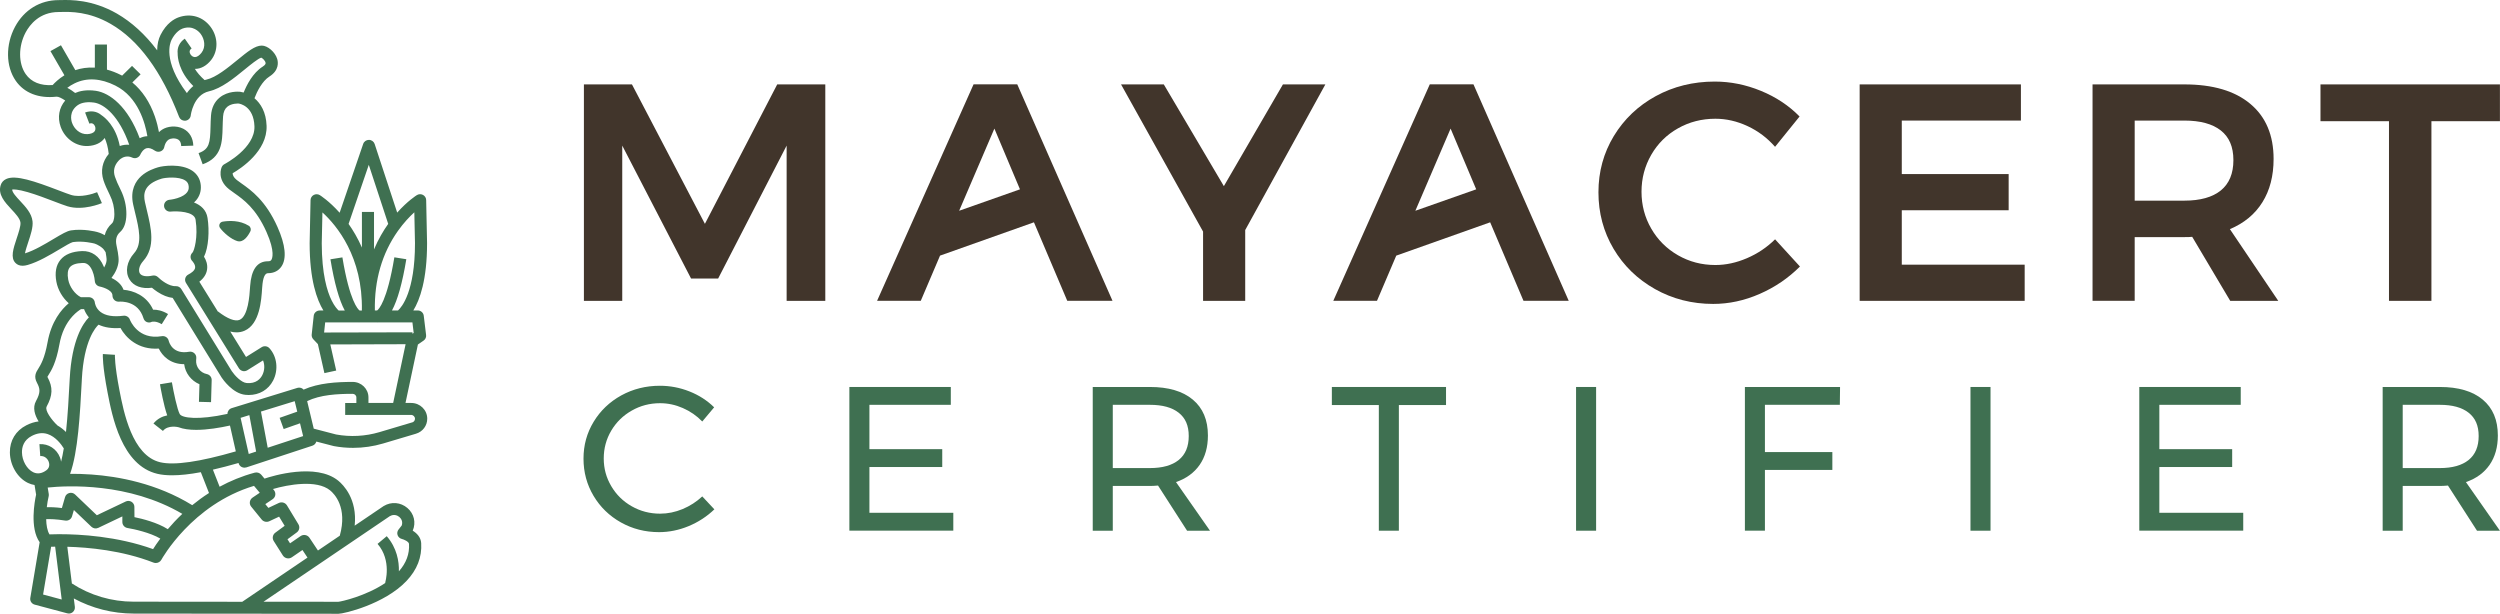 <svg width="167" height="41" viewBox="0 0 167 41" fill="none" xmlns="http://www.w3.org/2000/svg">
<g id="Capa 1">
<g id="Group">
<g id="Group_2">
<g id="Group_3">
<path id="Vector" d="M45.615 27.258C45.122 27.042 44.615 26.934 44.095 26.934C43.408 26.934 42.776 27.098 42.199 27.429C41.621 27.757 41.166 28.203 40.832 28.766C40.499 29.329 40.33 29.948 40.33 30.624C40.33 31.299 40.496 31.909 40.832 32.475C41.166 33.043 41.621 33.491 42.199 33.819C42.776 34.147 43.405 34.313 44.095 34.313C44.605 34.313 45.107 34.21 45.6 34.005C46.093 33.799 46.528 33.518 46.911 33.16L47.72 34.024C47.227 34.499 46.655 34.871 46.006 35.143C45.354 35.413 44.694 35.547 44.025 35.547C43.094 35.547 42.246 35.329 41.474 34.896C40.703 34.463 40.093 33.87 39.648 33.121C39.203 32.372 38.978 31.544 38.978 30.639C38.978 29.733 39.203 28.922 39.655 28.176C40.106 27.431 40.723 26.844 41.502 26.413C42.283 25.985 43.142 25.769 44.08 25.769C44.759 25.769 45.416 25.894 46.053 26.146C46.69 26.398 47.24 26.751 47.705 27.209L46.911 28.156C46.541 27.772 46.108 27.473 45.615 27.258Z" fill="#3F7051"/>
<path id="Vector_2" d="M56.738 25.85H63.514V27.042H58.077V30.004H62.942V31.197H58.077V34.254H63.681V35.447H56.738V25.845V25.85Z" fill="#3F7051"/>
<path id="Vector_3" d="M79.296 35.451L77.357 32.435C77.133 32.455 76.954 32.462 76.815 32.462H74.334V35.451H72.995V25.85H76.815C78.052 25.85 79.005 26.131 79.679 26.694C80.353 27.257 80.689 28.055 80.689 29.089C80.689 29.865 80.505 30.521 80.139 31.05C79.771 31.581 79.243 31.965 78.557 32.203L80.829 35.454H79.296V35.451ZM76.815 31.267C77.651 31.267 78.293 31.086 78.738 30.726C79.184 30.366 79.408 29.833 79.408 29.128C79.408 28.423 79.184 27.923 78.738 27.571C78.293 27.218 77.651 27.042 76.815 27.042H74.334V31.267H76.815Z" fill="#3F7051"/>
<path id="Vector_4" d="M88.97 25.85H96.595V27.057H93.444V35.451H92.106V27.057H88.968V25.85H88.97Z" fill="#3F7051"/>
<path id="Vector_5" d="M105.281 25.85H106.62V35.451H105.281V25.85Z" fill="#3F7051"/>
<path id="Vector_6" d="M116.559 25.85H122.916L122.901 27.042H117.897V30.198H122.401V31.39H117.897V35.449H116.559V25.847V25.85Z" fill="#3F7051"/>
<path id="Vector_7" d="M131.628 25.85H132.967V35.451H131.628V25.85Z" fill="#3F7051"/>
<path id="Vector_8" d="M142.905 25.85H149.681V27.042H144.244V30.004H149.109V31.197H144.244V34.254H149.848V35.447H142.905V25.845V25.85Z" fill="#3F7051"/>
<path id="Vector_9" d="M165.463 35.451L163.524 32.435C163.3 32.455 163.121 32.462 162.982 32.462H160.501V35.451H159.162V25.85H162.982C164.218 25.85 165.172 26.131 165.846 26.694C166.52 27.257 166.856 28.055 166.856 29.089C166.856 29.865 166.672 30.521 166.306 31.05C165.938 31.581 165.413 31.965 164.724 32.203L166.996 35.454H165.463V35.451ZM162.982 31.267C163.818 31.267 164.46 31.086 164.905 30.726C165.351 30.366 165.575 29.833 165.575 29.128C165.575 28.423 165.351 27.923 164.905 27.571C164.46 27.218 163.818 27.042 162.982 27.042H160.501V31.267H162.982Z" fill="#3F7051"/>
</g>
<g id="Group_4">
<path id="Vector_10" d="M39.003 5.638H42.215L47.088 14.953L51.918 5.638H55.13V20.097H52.547V9.726L47.971 18.608H46.164L41.566 9.726V20.097H39.005V5.638H39.003Z" fill="#41352B"/>
<path id="Vector_11" d="M71.294 20.097L69.067 14.85L62.794 17.076L61.508 20.094H58.589L65.034 5.635H67.953L74.315 20.094H71.292L71.294 20.097ZM64.071 14.079L68.134 12.647L66.425 8.59L64.071 14.079Z" fill="#41352B"/>
<path id="Vector_12" d="M88.534 5.638L83.18 15.367V20.097H80.365V15.47L74.886 5.638H77.742L81.754 12.434L85.7 5.638H88.534Z" fill="#41352B"/>
<path id="Vector_13" d="M116.74 8.426C116.033 8.096 115.316 7.932 114.587 7.932C113.677 7.932 112.846 8.145 112.089 8.573C111.333 8.999 110.738 9.589 110.305 10.338C109.872 11.09 109.653 11.912 109.653 12.806C109.653 13.7 109.869 14.525 110.305 15.274C110.738 16.025 111.333 16.616 112.089 17.051C112.846 17.485 113.677 17.703 114.587 17.703C115.287 17.703 115.991 17.551 116.698 17.247C117.404 16.944 118.031 16.525 118.576 15.986L120.236 17.803C119.467 18.574 118.571 19.184 117.549 19.632C116.526 20.08 115.491 20.302 114.441 20.302C113.027 20.302 111.733 19.972 110.556 19.311C109.382 18.65 108.456 17.751 107.784 16.616C107.112 15.479 106.776 14.224 106.776 12.845C106.776 11.467 107.12 10.216 107.804 9.085C108.491 7.956 109.424 7.067 110.606 6.421C111.788 5.775 113.102 5.449 114.543 5.449C115.593 5.449 116.62 5.655 117.628 6.069C118.636 6.482 119.497 7.053 120.211 7.782L118.574 9.807C118.056 9.215 117.444 8.754 116.737 8.424L116.74 8.426Z" fill="#41352B"/>
<path id="Vector_14" d="M124.225 5.638H134.997V8.054H127.039V11.628H134.178V14.045H127.039V17.68H135.248V20.097H124.225V5.638Z" fill="#41352B"/>
<path id="Vector_15" d="M148.979 20.097L146.439 15.82C146.327 15.834 146.152 15.839 145.914 15.839H142.597V20.094H139.782V5.638H145.914C147.817 5.638 149.288 6.071 150.323 6.94C151.358 7.807 151.876 9.033 151.876 10.617C151.876 11.746 151.627 12.71 151.129 13.509C150.632 14.307 149.907 14.907 148.957 15.306L152.189 20.099H148.977L148.979 20.097ZM142.597 13.403H145.914C146.976 13.403 147.79 13.176 148.35 12.723C148.91 12.267 149.191 11.594 149.191 10.698C149.191 9.802 148.91 9.156 148.35 8.715C147.79 8.274 146.979 8.054 145.914 8.054H142.597V13.403Z" fill="#41352B"/>
<path id="Vector_16" d="M155.006 5.638H166.995V8.096H162.419V20.097H159.584V8.096H155.008V5.638H155.006Z" fill="#41352B"/>
</g>
<path id="Vector_17" d="M101.77 20.097L99.543 14.85L93.27 17.076L91.983 20.094H89.064L95.509 5.635H98.428L104.791 20.094H101.768L101.77 20.097ZM94.546 14.079L98.61 12.647L96.9 8.59L94.546 14.079Z" fill="#41352B"/>
</g>
<g id="Group_5">
<path id="Vector_18" d="M27.46 26.918H27.087L27.916 23.013L28.294 22.753C28.416 22.67 28.483 22.526 28.463 22.379L28.306 21.088C28.281 20.888 28.11 20.738 27.906 20.738H27.61C28.047 20.026 28.528 18.689 28.528 16.244C28.528 16.241 28.528 16.239 28.528 16.236L28.468 13.362C28.465 13.217 28.383 13.088 28.254 13.019C28.125 12.951 27.97 12.958 27.846 13.034C27.814 13.053 27.226 13.423 26.532 14.202L25.027 9.619C24.972 9.455 24.82 9.344 24.643 9.344C24.469 9.344 24.315 9.452 24.26 9.616L22.688 14.211C21.991 13.431 21.398 13.056 21.366 13.036C21.244 12.96 21.087 12.953 20.958 13.022C20.829 13.09 20.749 13.22 20.744 13.364L20.684 16.239C20.684 16.239 20.684 16.244 20.684 16.246C20.684 18.692 21.165 20.028 21.603 20.741H21.356C21.15 20.741 20.976 20.895 20.956 21.096L20.821 22.349C20.809 22.464 20.849 22.577 20.928 22.663L21.234 22.986L21.67 24.925L22.459 24.753L22.065 23.008L27.094 22.993L26.263 26.918H24.613V26.548C24.613 25.977 24.141 25.512 23.561 25.512C22.488 25.512 21.287 25.581 20.281 26.026C20.254 25.995 20.221 25.968 20.184 25.946C20.087 25.892 19.97 25.88 19.863 25.911L15.479 27.263C15.305 27.317 15.193 27.476 15.195 27.647C13.229 28.081 12.149 27.921 12.005 27.657C11.836 27.346 11.594 26.191 11.482 25.537L10.686 25.669C10.731 25.929 10.935 27.089 11.171 27.748C10.855 27.811 10.517 27.963 10.251 28.291L10.883 28.786C11.224 28.362 11.915 28.536 11.92 28.538C12.249 28.663 12.662 28.715 13.105 28.715C13.854 28.715 14.69 28.575 15.362 28.426L15.752 30.152C13.339 30.852 11.639 31.099 10.704 30.879C8.822 30.438 8.255 27.493 7.981 26.08C7.645 24.342 7.675 23.708 7.678 23.701L7.275 23.676L7.678 23.703L6.871 23.649C6.866 23.72 6.834 24.389 7.187 26.227C7.491 27.806 8.126 31.092 10.517 31.652C10.796 31.718 11.121 31.75 11.495 31.75C12.035 31.75 12.674 31.682 13.416 31.542L13.961 32.933C13.555 33.192 13.182 33.467 12.841 33.746C10.47 32.284 7.884 31.821 6.105 31.697C5.587 31.66 5.107 31.648 4.682 31.652C5.212 30.193 5.344 27.684 5.463 25.436L5.468 25.319C5.605 22.736 6.391 21.864 6.583 21.688C6.983 21.877 7.474 21.95 8.048 21.911C8.402 22.557 9.228 23.382 10.606 23.285C10.843 23.772 11.37 24.327 12.303 24.327C12.376 24.92 12.769 25.432 13.324 25.667L13.289 26.842L14.098 26.864L14.14 25.39C14.145 25.197 14.008 25.028 13.816 24.988C13.376 24.9 13.068 24.501 13.102 24.061L13.112 23.919C13.122 23.796 13.072 23.676 12.978 23.593C12.886 23.51 12.759 23.476 12.634 23.497C11.562 23.691 11.306 22.912 11.268 22.758C11.219 22.552 11.017 22.42 10.806 22.457C9.218 22.731 8.695 21.404 8.675 21.35C8.611 21.174 8.432 21.066 8.242 21.091C7.558 21.179 7.043 21.091 6.71 20.834C6.379 20.577 6.336 20.227 6.336 20.217C6.319 20.011 6.145 19.852 5.933 19.852H5.401C5.003 19.651 4.647 19.164 4.557 18.679C4.488 18.305 4.522 18.028 4.662 17.857C4.806 17.678 5.092 17.58 5.51 17.566C5.627 17.561 5.941 17.551 6.167 18.08C6.309 18.413 6.334 18.77 6.334 18.773C6.344 18.954 6.481 19.108 6.662 19.14C6.67 19.14 7.518 19.318 7.513 19.749C7.513 19.862 7.561 19.967 7.643 20.046C7.725 20.121 7.839 20.161 7.954 20.151C8.083 20.141 9.225 20.082 9.581 21.25C9.616 21.365 9.688 21.465 9.803 21.512C9.915 21.556 10.027 21.556 10.131 21.5C10.176 21.485 10.425 21.429 10.803 21.656L11.226 20.978C10.828 20.736 10.482 20.68 10.228 20.687C9.788 19.73 8.894 19.409 8.252 19.358C8.116 18.985 7.79 18.728 7.446 18.567C7.732 18.19 7.892 17.815 7.921 17.45C7.946 17.127 7.812 16.523 7.782 16.39C7.7 16.008 7.78 15.717 8.021 15.502C8.292 15.262 8.434 14.863 8.442 14.314C8.449 13.761 8.315 13.193 8.056 12.674C7.882 12.329 7.752 12.028 7.678 11.805C7.548 11.413 7.628 11.056 7.917 10.74C8.315 10.307 8.74 10.483 8.815 10.52C8.917 10.573 9.036 10.581 9.143 10.542C9.25 10.502 9.337 10.419 9.38 10.316C9.407 10.245 9.559 9.969 9.783 9.903C9.935 9.859 10.124 9.912 10.348 10.067C10.462 10.145 10.611 10.16 10.741 10.106C10.87 10.052 10.96 9.934 10.98 9.797C10.98 9.795 11.037 9.474 11.276 9.32C11.39 9.247 11.671 9.205 11.87 9.305C11.925 9.332 12.092 9.418 12.104 9.756L12.913 9.729C12.896 9.212 12.657 8.811 12.244 8.6C11.756 8.353 11.166 8.441 10.833 8.657C10.753 8.708 10.681 8.767 10.619 8.828C10.564 8.532 10.479 8.169 10.345 7.78C10.014 6.825 9.502 6.057 8.84 5.508L9.392 4.965L8.82 4.402L8.158 5.053C8.133 5.041 8.108 5.026 8.083 5.014C7.755 4.847 7.441 4.73 7.145 4.651V2.974H6.336V4.517C5.834 4.487 5.396 4.563 5.032 4.686L4.072 3.023L3.37 3.415L4.303 5.028C3.925 5.263 3.659 5.523 3.517 5.682C2.708 5.736 2.089 5.484 1.715 4.947C1.22 4.233 1.22 3.087 1.715 2.161C1.987 1.655 2.636 0.803 3.918 0.803C3.965 0.803 4.025 0.803 4.092 0.8C4.689 0.786 5.931 0.756 7.391 1.596C9.25 2.663 10.788 4.752 11.963 7.807C12.022 7.964 12.174 8.064 12.341 8.064C12.358 8.064 12.376 8.064 12.391 8.062C12.575 8.04 12.722 7.893 12.742 7.712C12.742 7.697 12.908 6.338 13.963 6.098C14.792 5.91 15.626 5.229 16.362 4.627C16.72 4.335 17.253 3.9 17.454 3.851C17.547 3.897 17.721 4.056 17.741 4.201C17.746 4.23 17.756 4.318 17.552 4.448C16.885 4.869 16.477 5.679 16.277 6.181C16.19 6.157 16.111 6.14 16.039 6.13C16.039 6.13 16.034 6.13 16.031 6.13C15.951 6.123 15.227 6.061 14.67 6.519C14.327 6.801 14.133 7.205 14.095 7.719C14.075 7.988 14.068 8.24 14.063 8.483C14.035 9.533 13.996 9.969 13.264 10.228L13.538 10.975C14.822 10.52 14.847 9.494 14.871 8.5C14.877 8.267 14.884 8.027 14.901 7.775C14.924 7.481 15.016 7.271 15.185 7.131C15.474 6.891 15.909 6.916 15.947 6.918C16.031 6.931 16.947 7.09 16.997 8.434C17.049 9.893 15.018 10.95 14.998 10.963C14.919 11.004 14.854 11.068 14.817 11.149C14.799 11.185 14.712 11.391 14.735 11.673C14.755 11.927 14.871 12.304 15.305 12.645C15.414 12.73 15.533 12.813 15.658 12.902C16.265 13.33 17.096 13.915 17.798 15.489C18.4 16.838 18.176 17.284 18.126 17.36C18.096 17.406 18.047 17.453 17.915 17.453C17.907 17.453 17.902 17.453 17.895 17.453C17.181 17.453 16.783 18.011 16.708 19.115L16.701 19.216C16.668 19.735 16.579 21.113 16.011 21.363C15.71 21.495 15.197 21.297 14.563 20.807L14.556 20.817L13.316 18.817C13.61 18.589 13.784 18.32 13.831 18.011C13.886 17.659 13.757 17.352 13.627 17.149C13.931 16.54 13.998 15.423 13.864 14.557C13.782 14.025 13.416 13.705 12.96 13.526C13.008 13.484 13.053 13.438 13.095 13.389C13.336 13.107 13.446 12.76 13.413 12.38C13.376 11.964 13.175 11.624 12.829 11.396C12.1 10.916 10.903 11.068 10.547 11.178C10.335 11.244 9.838 11.399 9.434 11.763C9.069 12.094 8.68 12.691 8.897 13.67C8.937 13.854 8.982 14.04 9.026 14.219C9.283 15.279 9.524 16.278 8.962 16.909C8.466 17.468 8.342 18.155 8.648 18.662C8.919 19.113 9.472 19.314 10.149 19.221C10.241 19.299 10.368 19.399 10.517 19.497C10.868 19.727 11.209 19.862 11.535 19.899L14.799 25.209C14.799 25.209 14.804 25.216 14.807 25.221C14.879 25.331 15.543 26.291 16.392 26.374C16.467 26.381 16.541 26.386 16.613 26.386C17.328 26.386 17.927 26.034 18.246 25.417C18.612 24.704 18.509 23.818 17.997 23.26C17.865 23.116 17.646 23.086 17.479 23.192L16.434 23.845L15.382 22.146C15.526 22.183 15.665 22.202 15.8 22.202C15.991 22.202 16.171 22.166 16.342 22.09C17.357 21.644 17.459 20.038 17.509 19.267L17.517 19.169C17.559 18.559 17.688 18.249 17.902 18.249C17.907 18.249 17.912 18.249 17.917 18.249C18.293 18.249 18.609 18.089 18.803 17.798C19.162 17.267 19.069 16.356 18.539 15.169C17.748 13.394 16.775 12.708 16.131 12.253C16.014 12.17 15.904 12.094 15.812 12.02C15.586 11.842 15.541 11.675 15.541 11.572C16.106 11.247 17.867 10.086 17.808 8.402C17.776 7.489 17.412 6.911 16.999 6.563C17.163 6.123 17.509 5.42 17.997 5.112C18.659 4.693 18.582 4.149 18.517 3.936C18.38 3.479 17.88 3.045 17.487 3.045C17.034 3.045 16.539 3.449 15.854 4.01C15.22 4.529 14.431 5.173 13.792 5.317C13.749 5.327 13.707 5.339 13.667 5.349C13.371 5.089 13.162 4.835 13.018 4.602C13.023 4.602 13.028 4.602 13.03 4.602H13.035C13.423 4.602 13.802 4.389 14.103 4.01C14.59 3.39 14.578 2.482 14.07 1.799C13.56 1.111 12.739 0.866 11.923 1.16C11.647 1.26 11.121 1.544 10.723 2.335C10.586 2.607 10.504 2.952 10.499 3.361C9.693 2.294 8.792 1.473 7.807 0.906C6.142 -0.044 4.694 -0.01 4.074 0.005C4.015 0.005 3.962 0.007 3.92 0.007C2.676 0.007 1.613 0.656 1.004 1.789C0.364 2.984 0.382 4.433 1.051 5.396C1.618 6.213 2.584 6.59 3.771 6.458C3.893 6.446 4.127 6.558 4.356 6.715C3.945 7.197 3.826 7.834 4.052 8.47C4.336 9.269 5.087 9.797 5.883 9.753C6.371 9.726 6.762 9.54 6.986 9.227C6.988 9.222 6.991 9.217 6.993 9.215C7.115 9.489 7.217 9.837 7.262 10.272H7.272C6.832 10.786 6.705 11.418 6.916 12.057C7.003 12.319 7.145 12.645 7.337 13.029C7.541 13.438 7.645 13.879 7.64 14.307C7.635 14.75 7.521 14.885 7.486 14.914C7.235 15.137 7.07 15.406 6.996 15.71C6.744 15.565 6.538 15.509 6.488 15.497C6.406 15.475 5.58 15.262 4.746 15.389C4.478 15.431 4.157 15.617 3.562 15.972C2.99 16.314 2.28 16.738 1.668 16.924C1.706 16.718 1.813 16.393 1.885 16.177C2.049 15.685 2.218 15.176 2.173 14.782C2.114 14.248 1.708 13.815 1.35 13.431C1.098 13.161 0.817 12.86 0.812 12.662C0.912 12.647 1.188 12.642 1.855 12.836C2.432 13.002 3.094 13.257 3.627 13.46C3.987 13.597 4.298 13.717 4.51 13.781C5.543 14.096 6.757 13.59 6.807 13.568L6.486 12.838C6.214 12.953 5.371 13.213 4.749 13.022C4.562 12.965 4.264 12.85 3.918 12.718C2.315 12.106 1.041 11.663 0.414 11.957C0.232 12.042 0.105 12.182 0.048 12.363C-0.156 12.992 0.327 13.511 0.752 13.969C1.041 14.278 1.337 14.596 1.367 14.87C1.392 15.09 1.238 15.556 1.113 15.93C0.884 16.62 0.688 17.215 1.034 17.566C1.156 17.69 1.315 17.752 1.511 17.752C1.616 17.752 1.73 17.734 1.852 17.698C2.576 17.49 3.355 17.022 3.98 16.65C4.318 16.447 4.741 16.195 4.868 16.172C5.553 16.07 6.269 16.261 6.277 16.261C6.282 16.261 6.284 16.261 6.289 16.263C6.292 16.263 6.605 16.349 6.881 16.608C6.931 16.655 6.983 16.738 7.018 16.792C7.031 16.811 7.043 16.829 7.056 16.846C7.095 17.059 7.128 17.289 7.12 17.392C7.108 17.553 7.041 17.717 6.954 17.869C6.944 17.845 6.934 17.818 6.924 17.793C6.64 17.11 6.127 16.75 5.483 16.772C4.821 16.797 4.333 16.995 4.035 17.36C3.744 17.717 3.651 18.209 3.766 18.821C3.868 19.367 4.179 19.894 4.592 20.256C4.102 20.667 3.427 21.468 3.176 22.871C2.982 23.945 2.718 24.372 2.559 24.626C2.407 24.866 2.238 25.14 2.472 25.574C2.681 25.963 2.718 26.217 2.405 26.79C2.161 27.236 2.325 27.735 2.581 28.151C2.31 28.183 2.036 28.269 1.76 28.409C1.051 28.768 0.65 29.432 0.66 30.225C0.67 31.087 1.168 31.924 1.867 32.26C2.012 32.328 2.158 32.375 2.308 32.399L2.412 33.043C2.313 33.493 1.979 35.276 2.649 36.221L2.024 39.942C1.989 40.143 2.116 40.336 2.318 40.39L4.492 40.97C4.527 40.98 4.562 40.985 4.599 40.985C4.697 40.985 4.789 40.951 4.863 40.887C4.965 40.801 5.015 40.669 5 40.539L4.93 39.976C6.155 40.637 7.521 40.985 8.932 40.987L22.613 41C22.964 41 25.669 40.37 27.147 38.816C27.863 38.064 28.194 37.21 28.135 36.279C28.11 35.895 27.853 35.623 27.57 35.45C27.801 34.911 27.662 34.316 27.214 33.934C26.764 33.55 26.144 33.496 25.636 33.8C25.629 33.804 25.621 33.807 25.616 33.812L23.693 35.114C23.877 33.327 22.931 32.385 22.595 32.11C21.107 30.901 18.191 31.794 17.669 31.971L17.452 31.711C17.345 31.584 17.173 31.53 17.014 31.574C16.148 31.807 15.369 32.135 14.67 32.514L14.222 31.373C14.747 31.253 15.319 31.104 15.934 30.928C15.959 31.04 16.031 31.133 16.131 31.19C16.193 31.224 16.26 31.241 16.33 31.241C16.372 31.241 16.417 31.234 16.459 31.222L20.869 29.772C21.003 29.728 21.095 29.62 21.13 29.496L22.272 29.792C22.272 29.792 22.292 29.797 22.299 29.799C22.722 29.878 23.153 29.917 23.583 29.917C24.26 29.917 24.937 29.819 25.584 29.628L27.781 28.974C28.237 28.84 28.54 28.436 28.54 27.968C28.54 27.388 28.06 26.918 27.473 26.918H27.46ZM27.552 22.198L21.65 22.212L21.722 21.537H23.929C23.949 21.537 23.966 21.539 23.984 21.539C24.004 21.539 24.021 21.539 24.039 21.537H25.178C25.196 21.537 25.213 21.539 25.233 21.539C25.25 21.539 25.268 21.539 25.288 21.537H27.55L27.634 22.239L27.552 22.295V22.198ZM27.677 14.187L27.721 16.248C27.721 19.475 26.843 20.508 26.589 20.738H26.184C26.559 20.046 26.88 18.9 27.142 17.316L26.343 17.189C25.855 20.134 25.298 20.663 25.193 20.738H25.041C25.002 18.719 25.517 16.931 26.579 15.428C26.968 14.88 27.363 14.469 27.674 14.184L27.677 14.187ZM24.636 11.012L25.932 14.956C25.614 15.404 25.275 15.972 24.984 16.66V14.158H24.176V16.537C23.899 15.906 23.583 15.379 23.285 14.958L24.636 11.009V11.012ZM22.152 20.068C21.851 19.46 21.496 18.305 21.493 16.251L21.538 14.189C22.493 15.061 24.243 17.157 24.173 20.743H24.021C23.917 20.667 23.359 20.139 22.872 17.193L22.073 17.321C22.334 18.905 22.655 20.05 23.031 20.743H22.623C22.531 20.66 22.344 20.459 22.152 20.068ZM16.21 24.785C16.317 24.81 16.427 24.79 16.519 24.734L17.571 24.075C17.693 24.376 17.681 24.748 17.522 25.059C17.407 25.285 17.116 25.649 16.469 25.586C16.118 25.552 15.68 25.084 15.484 24.793L12.109 19.306C12.032 19.181 11.89 19.108 11.741 19.115C11.283 19.14 10.733 18.694 10.562 18.52C10.465 18.422 10.32 18.378 10.183 18.41C9.768 18.501 9.452 18.444 9.34 18.258C9.243 18.097 9.27 17.769 9.566 17.436C10.4 16.496 10.099 15.247 9.808 14.038C9.765 13.861 9.721 13.68 9.683 13.502C9.566 12.97 9.584 12.312 10.788 11.937C11.017 11.866 11.933 11.766 12.376 12.057C12.52 12.152 12.59 12.273 12.605 12.449C12.615 12.571 12.644 12.899 12.075 13.151C11.766 13.289 11.433 13.333 11.348 13.342C11.338 13.342 11.328 13.342 11.318 13.345C11.099 13.367 10.937 13.56 10.96 13.778C10.98 13.996 11.174 14.155 11.395 14.136C11.405 14.136 11.418 14.136 11.438 14.131C11.806 14.099 12.978 14.106 13.065 14.674C13.247 15.859 12.965 16.762 12.858 16.873C12.779 16.946 12.732 17.047 12.729 17.154C12.729 17.262 12.769 17.365 12.846 17.441C12.846 17.441 13.068 17.673 13.033 17.894C13 18.084 12.769 18.241 12.58 18.339C12.48 18.39 12.408 18.479 12.378 18.584C12.348 18.689 12.366 18.802 12.423 18.897L15.959 24.602C16.016 24.692 16.106 24.758 16.213 24.783L16.21 24.785ZM11.443 2.69C11.726 2.127 12.062 1.958 12.191 1.909C12.888 1.66 13.301 2.122 13.411 2.272C13.652 2.597 13.769 3.131 13.458 3.528C13.316 3.709 13.159 3.812 13.028 3.812C12.858 3.812 12.726 3.677 12.684 3.545C12.624 3.356 12.756 3.268 12.801 3.239L12.343 2.583C11.995 2.818 11.823 3.185 11.868 3.572C11.866 3.799 11.915 4.757 12.913 5.748C12.742 5.89 12.6 6.049 12.483 6.218C10.848 4.051 11.378 2.83 11.447 2.693L11.443 2.69ZM7.717 5.724C9.23 6.482 9.701 8.231 9.845 9.097C9.733 9.102 9.636 9.119 9.554 9.144C9.474 9.168 9.4 9.2 9.332 9.234C8.541 7.109 7.327 6.201 6.401 6.066C5.769 5.976 5.316 6.081 5.02 6.211C4.883 6.103 4.699 5.973 4.495 5.868C4.629 5.765 4.791 5.657 4.983 5.567C5.801 5.17 6.722 5.224 7.72 5.724H7.717ZM6.779 7.694C6.481 7.437 6.08 7.369 5.684 7.516L5.971 8.26C6.02 8.24 6.17 8.186 6.292 8.341C6.379 8.451 6.416 8.634 6.319 8.772C6.244 8.879 6.068 8.948 5.836 8.96C5.326 8.987 4.948 8.59 4.814 8.208C4.751 8.035 4.599 7.44 5.204 7.016C5.319 6.938 5.652 6.762 6.284 6.852C6.966 6.95 7.961 7.753 8.633 9.67C8.439 9.655 8.22 9.675 8.001 9.753C7.737 8.399 6.973 7.822 6.782 7.697L6.779 7.694ZM12.179 34.326C11.806 34.678 11.482 35.026 11.209 35.349C10.509 34.904 9.509 34.654 8.982 34.546L8.977 33.856C8.977 33.719 8.904 33.594 8.785 33.52C8.668 33.449 8.521 33.44 8.397 33.501L6.468 34.419L5.015 33.031C4.913 32.933 4.766 32.896 4.629 32.933C4.492 32.97 4.383 33.072 4.346 33.207L4.134 33.937C3.704 33.883 3.373 33.873 3.126 33.883C3.156 33.616 3.201 33.361 3.251 33.153C3.263 33.099 3.266 33.045 3.256 32.992L3.186 32.568C4.485 32.433 8.598 32.223 12.179 34.326ZM4.01 35.682C3.706 35.682 3.465 35.69 3.306 35.697C3.156 35.457 3.094 35.085 3.084 34.681C3.333 34.669 3.748 34.676 4.358 34.774C4.56 34.806 4.754 34.686 4.811 34.492L4.935 34.069L6.107 35.188C6.229 35.305 6.411 35.332 6.565 35.261L8.173 34.495V34.882C8.178 35.075 8.322 35.239 8.516 35.271C8.944 35.339 10.042 35.582 10.709 35.978C10.497 36.262 10.338 36.502 10.226 36.681C7.824 35.817 5.324 35.685 4.012 35.685L4.01 35.682ZM3.111 27.167C3.525 26.411 3.544 25.877 3.181 25.204C3.174 25.192 3.169 25.182 3.166 25.174C3.184 25.143 3.216 25.089 3.243 25.045C3.432 24.744 3.748 24.237 3.967 23.013C4.104 22.244 4.4 21.608 4.848 21.12C5.087 20.858 5.309 20.714 5.413 20.65H5.617C5.674 20.812 5.774 21.008 5.936 21.199C5.535 21.612 4.796 22.714 4.659 25.277L4.652 25.395C4.595 26.504 4.527 27.74 4.408 28.857C4.246 28.698 4.057 28.546 3.841 28.423C3.44 28.049 2.982 27.41 3.114 27.17L3.111 27.167ZM1.467 30.218C1.462 29.873 1.574 29.4 2.129 29.116C2.502 28.925 2.845 28.886 3.179 28.994C3.716 29.17 4.097 29.686 4.261 29.951C4.209 30.272 4.149 30.57 4.082 30.84C4.067 30.747 4.042 30.651 4.007 30.558C3.788 29.988 3.236 29.63 2.634 29.669L2.688 30.463C2.992 30.443 3.181 30.651 3.251 30.837C3.283 30.92 3.368 31.212 3.106 31.408C2.803 31.635 2.502 31.682 2.218 31.545C1.795 31.341 1.472 30.771 1.467 30.215V30.218ZM2.878 39.717L3.415 36.524C3.49 36.522 3.579 36.52 3.684 36.517L4.122 40.047L2.878 39.714V39.717ZM26.054 34.475C26.298 34.336 26.535 34.414 26.676 34.534C26.813 34.651 26.923 34.86 26.833 35.107C26.791 35.161 26.701 35.276 26.624 35.371C26.54 35.477 26.515 35.618 26.559 35.746C26.604 35.873 26.711 35.971 26.846 36.003C26.977 36.035 27.311 36.179 27.321 36.331C27.366 36.992 27.137 37.609 26.646 38.165C26.662 37.499 26.515 36.605 25.835 35.817L25.221 36.331C26.184 37.445 25.733 38.911 25.728 38.926L25.753 38.933C24.447 39.817 22.799 40.184 22.603 40.199L17.606 40.194L26.054 34.47V34.475ZM22.048 32.754C22.337 32.989 23.225 33.895 22.698 35.785L21.239 36.774L20.674 35.925C20.612 35.831 20.513 35.765 20.401 35.743C20.289 35.721 20.172 35.746 20.077 35.812L19.375 36.294L19.204 36.023L19.823 35.567C19.998 35.44 20.045 35.205 19.933 35.021L19.169 33.76C19.057 33.577 18.821 33.506 18.624 33.599L17.927 33.927L17.723 33.675L18.211 33.347C18.308 33.281 18.375 33.178 18.39 33.063C18.407 32.947 18.373 32.83 18.298 32.739L18.236 32.666C19.244 32.372 21.15 32.025 22.048 32.754ZM17.352 32.916L16.87 33.241C16.773 33.307 16.708 33.41 16.691 33.523C16.673 33.638 16.706 33.753 16.78 33.844L17.479 34.703C17.601 34.855 17.815 34.901 17.992 34.818L18.644 34.512L19.015 35.124L18.39 35.584C18.213 35.714 18.169 35.954 18.283 36.138L18.895 37.105C18.957 37.203 19.057 37.269 19.169 37.293C19.283 37.315 19.4 37.293 19.495 37.227L20.204 36.74L20.54 37.247L16.183 40.199L8.927 40.192C7.451 40.192 6.03 39.771 4.801 38.975L4.497 36.524C5.898 36.561 8.165 36.764 10.251 37.58C10.303 37.599 10.355 37.609 10.407 37.609C10.559 37.609 10.706 37.528 10.781 37.389C10.8 37.352 12.819 33.702 16.967 32.456L17.352 32.916ZM16.071 27.912L16.656 27.73L17.109 30.164L16.616 30.326L16.071 27.909V27.912ZM17.883 29.912L17.432 27.493L19.686 26.798L19.856 27.498L18.679 27.912L18.95 28.661L20.042 28.276L20.249 29.131L17.883 29.909V29.912ZM27.535 28.215L25.338 28.869C24.404 29.145 23.407 29.199 22.451 29.023L20.958 28.634L20.518 26.795C21.398 26.369 22.538 26.308 23.558 26.308C23.693 26.308 23.805 26.416 23.805 26.55V26.92H23.058V27.716H27.46C27.605 27.716 27.721 27.831 27.721 27.973C27.721 28.085 27.647 28.186 27.537 28.218L27.535 28.215Z" fill="#3F7051"/>
<path id="Vector_19" d="M15.847 16.104C16.265 16.231 16.574 15.754 16.723 15.455C16.788 15.323 16.745 15.162 16.619 15.081C16.009 14.701 15.29 14.738 14.877 14.806C14.675 14.838 14.581 15.069 14.7 15.228C14.946 15.556 15.432 15.977 15.847 16.104Z" fill="#3F7051"/>
</g>
</g>
</g>
</svg>
